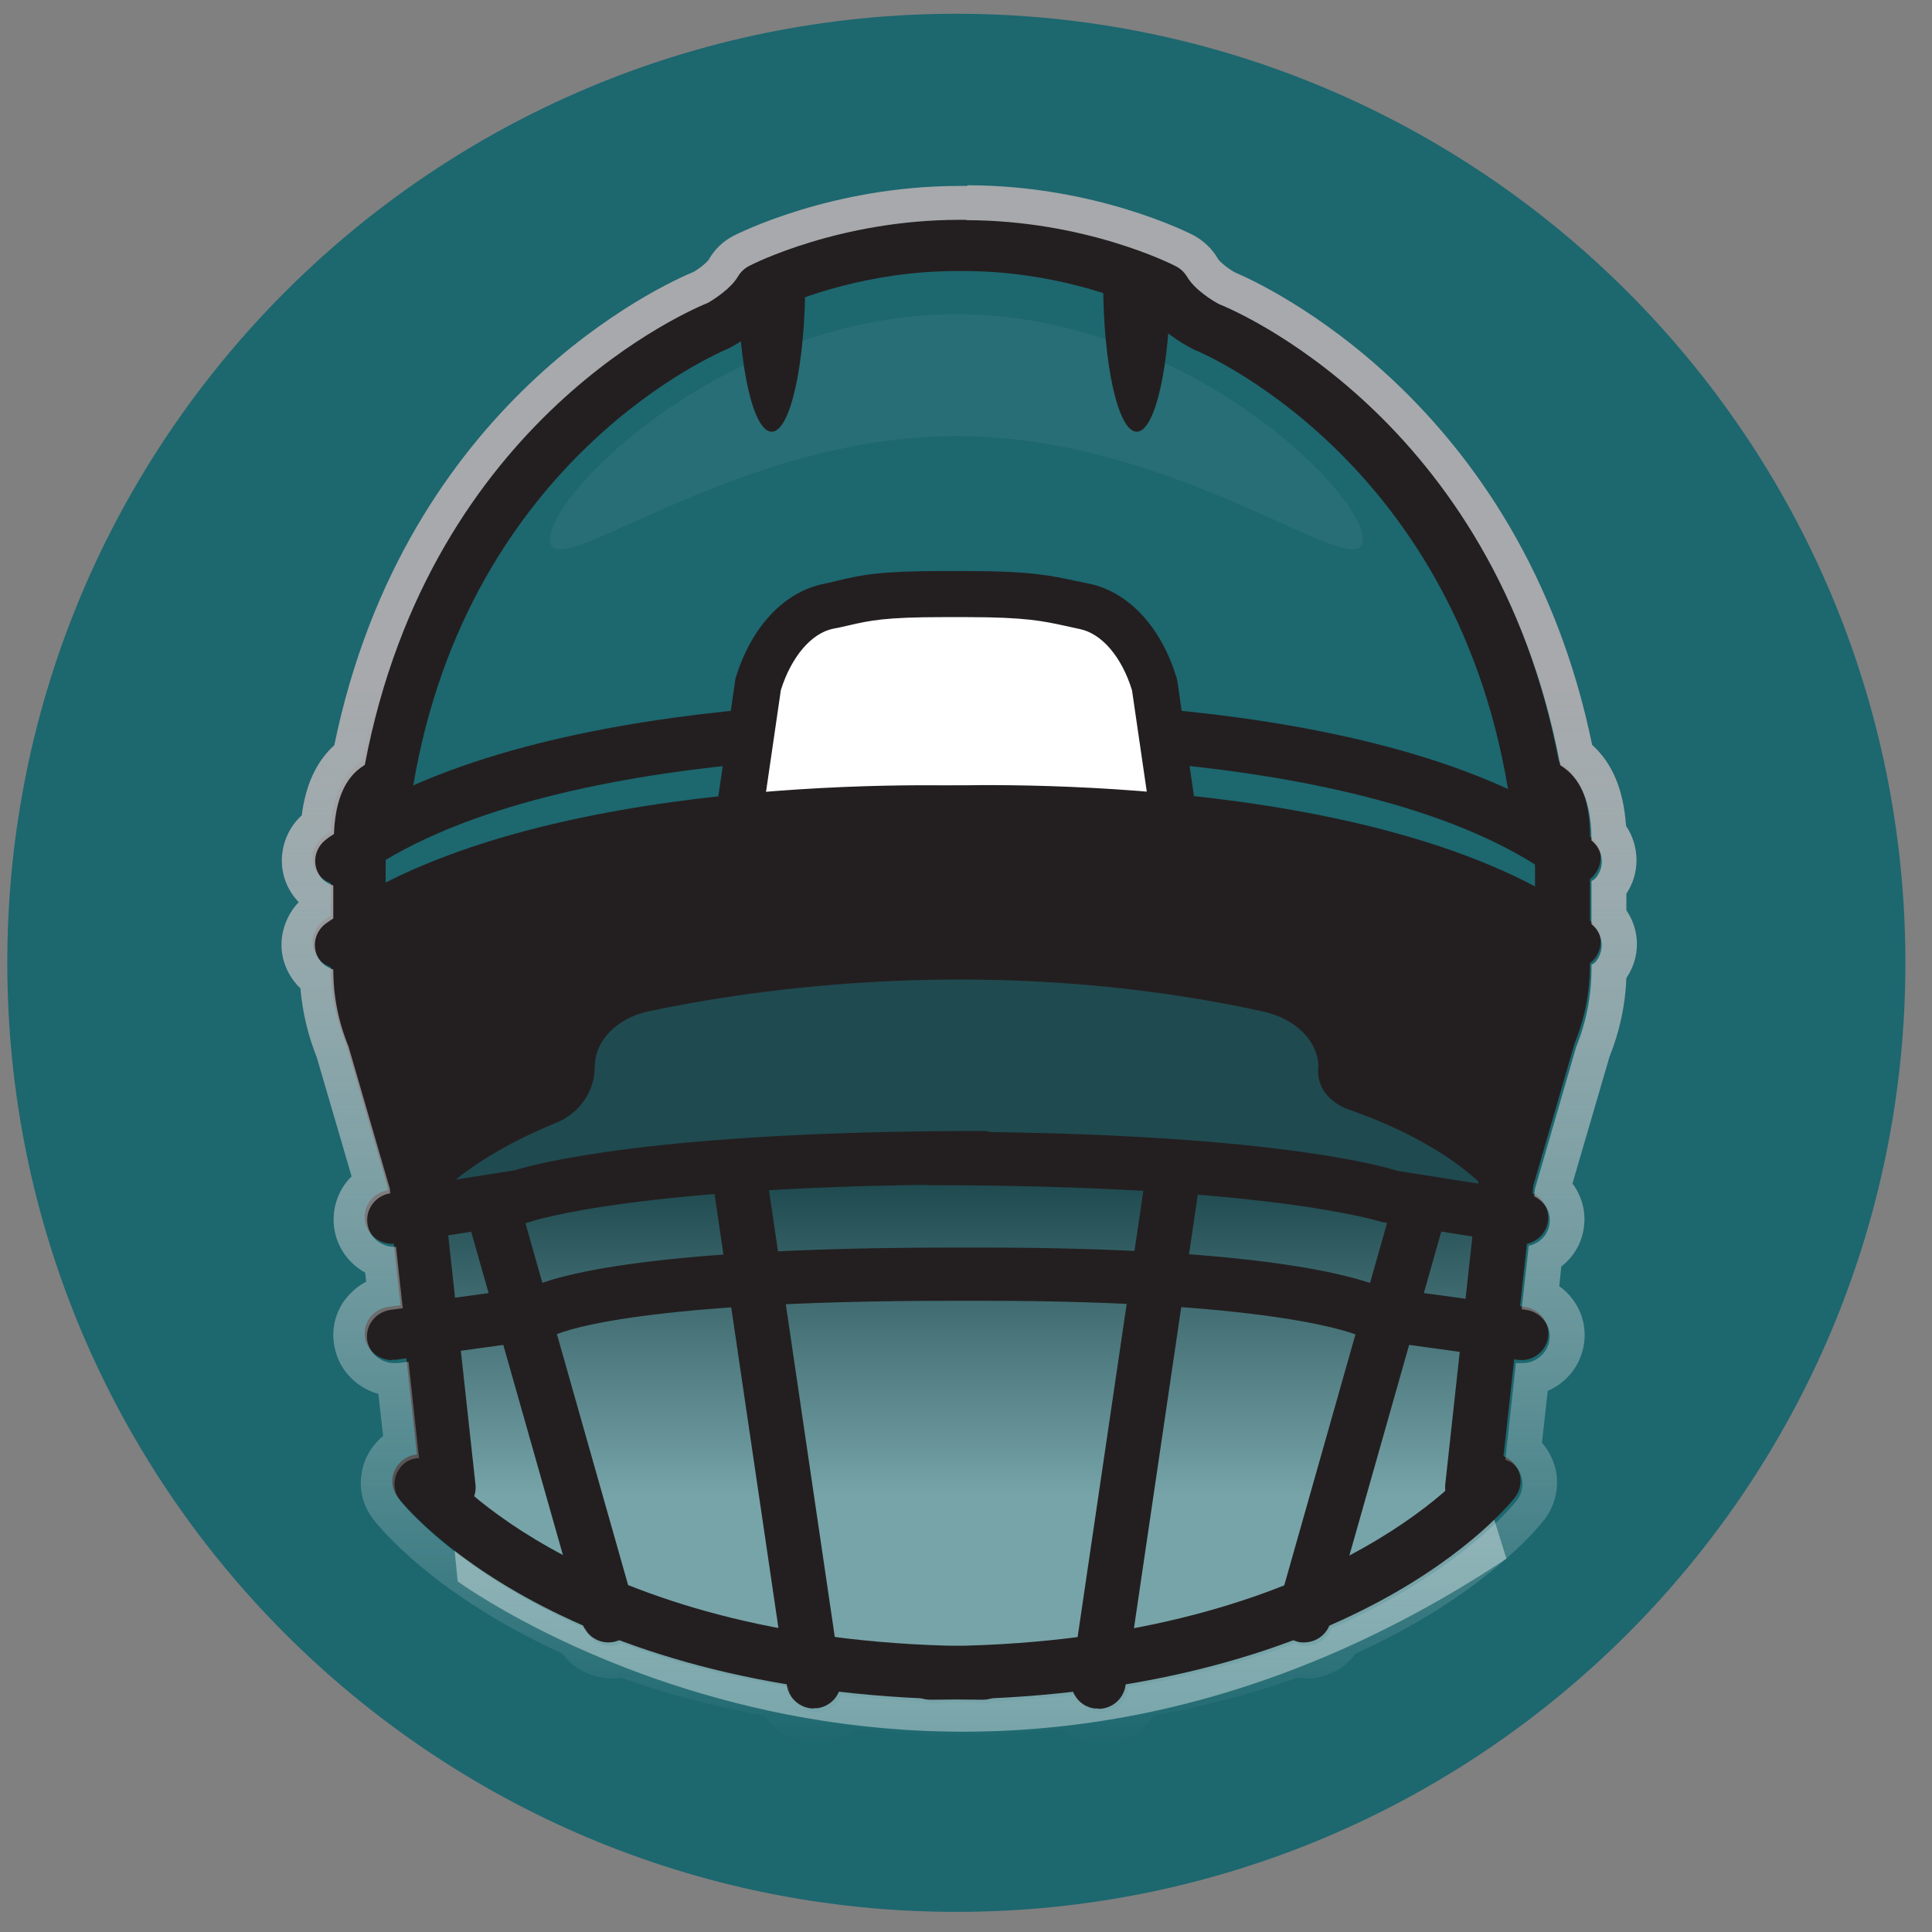 <svg width="57" height="57" viewBox="0 0 57 57" fill="none" xmlns="http://www.w3.org/2000/svg">
<rect x="0" y="0" width="57" height="57" fill="#808080" stroke="none"/>
<path d="M28.215 56.406C43.679 56.406 56.215 43.87 56.215 28.406C56.215 12.942 43.679 0.406 28.215 0.406C12.751 0.406 0.215 12.942 0.215 28.406C0.215 43.87 12.751 56.406 28.215 56.406Z" fill="#1D676F"/>
<path style="mix-blend-mode:multiply" opacity="0.4" d="M11.914 30.836L13.504 46.656C13.504 46.656 27.714 57.066 44.444 45.986L43.964 44.446L45.124 30.916C45.124 30.916 28.814 25.156 11.924 30.836H11.914Z" fill="url(#paint0_linear_1019_141580)"/>
<path d="M45.628 27.126C45.628 15.106 35.338 9.736 35.338 9.736L33.668 8.316C31.908 7.776 29.308 6.956 28.218 7.206C27.128 6.966 24.528 7.786 22.768 8.316L18.218 10.576C18.218 10.576 11.118 19.306 11.008 26.796C11.008 26.796 15.838 23.976 27.858 23.866C39.888 23.986 45.618 27.136 45.618 27.136L45.628 27.126Z" fill="#1D676F"/>
<path d="M28.988 50.147C16.498 50.147 11.918 44.417 11.738 44.177C11.468 43.827 11.538 43.337 11.898 43.067C12.248 42.807 12.758 42.867 13.028 43.217C13.068 43.267 17.378 48.567 28.998 48.567C29.448 48.567 29.808 48.917 29.808 49.357C29.808 49.797 29.448 50.147 28.998 50.147H28.988Z" fill="#231F20"/>
<path d="M17.955 48.457C17.605 48.457 17.275 48.227 17.175 47.877L13.725 35.717C13.605 35.297 13.855 34.857 14.285 34.737C14.715 34.617 15.155 34.867 15.275 35.287L18.725 47.447C18.845 47.867 18.595 48.307 18.165 48.427C18.095 48.447 18.015 48.457 17.945 48.457H17.955Z" fill="#231F20"/>
<path d="M11.565 40.127C11.165 40.127 10.825 39.837 10.765 39.447C10.705 39.017 11.015 38.617 11.455 38.557L15.675 37.977C16.415 37.637 19.135 36.807 28.105 36.807H28.995C37.345 36.807 40.075 37.687 40.755 37.977L44.985 38.557C45.425 38.617 45.735 39.017 45.675 39.447C45.615 39.877 45.205 40.187 44.765 40.117L40.255 39.497L40.115 39.417C40.115 39.417 37.925 38.377 28.985 38.377H28.095C18.385 38.377 16.405 39.367 16.325 39.407L16.195 39.477L16.025 39.517L11.675 40.117C11.675 40.117 11.595 40.117 11.565 40.117V40.127Z" fill="#231F20"/>
<path d="M10.027 26.096C9.787 26.096 9.537 25.986 9.387 25.786C9.117 25.436 9.187 24.936 9.547 24.676C15.637 20.156 28.487 20.696 29.037 20.716C29.477 20.736 29.827 21.106 29.807 21.546C29.787 21.986 29.397 22.326 28.967 22.296C28.837 22.296 16.147 21.766 10.527 25.936C10.377 26.046 10.207 26.096 10.037 26.096H10.027Z" fill="#231F20"/>
<path d="M46.408 26.096C46.238 26.096 46.068 26.046 45.918 25.936C40.298 21.766 27.608 22.296 27.478 22.296C27.038 22.316 26.658 21.976 26.638 21.546C26.618 21.116 26.958 20.736 27.408 20.716C27.948 20.696 40.808 20.156 46.898 24.676C47.258 24.936 47.328 25.436 47.058 25.786C46.898 25.996 46.658 26.096 46.418 26.096H46.408Z" fill="#231F20"/>
<path d="M21.789 24.257L22.369 20.227C22.739 18.977 23.529 18.087 24.449 17.897C25.369 17.707 25.639 17.537 27.819 17.537H28.529C30.699 17.537 31.069 17.707 31.999 17.897C32.929 18.087 33.709 18.977 34.079 20.227L34.659 24.257" fill="white"/>
<path d="M33.978 24.347L33.398 20.367C33.098 19.387 32.508 18.687 31.848 18.557L31.438 18.467C30.788 18.327 30.278 18.207 28.528 18.207H27.818C26.118 18.207 25.668 18.307 25.058 18.447C24.918 18.477 24.768 18.517 24.588 18.547C23.938 18.677 23.348 19.377 23.038 20.357L22.458 24.337L21.098 24.147L21.698 20.027C22.148 18.517 23.118 17.467 24.298 17.227C24.458 17.197 24.598 17.157 24.728 17.127C25.408 16.967 25.938 16.847 27.798 16.847H28.508C30.418 16.847 31.028 16.987 31.728 17.137L32.118 17.217C33.298 17.457 34.268 18.507 34.718 20.017L34.738 20.107L35.318 24.137L33.958 24.327L33.978 24.347Z" fill="#231F20"/>
<path d="M27.447 50.147C26.997 50.147 26.637 49.797 26.637 49.357C26.637 48.917 26.997 48.567 27.447 48.567C39.067 48.567 43.377 43.267 43.417 43.217C43.687 42.877 44.197 42.807 44.547 43.067C44.897 43.327 44.967 43.827 44.697 44.177C44.507 44.417 39.937 50.147 27.447 50.147Z" fill="#231F20"/>
<path d="M38.478 48.457C38.408 48.457 38.338 48.457 38.258 48.427C37.828 48.307 37.578 47.877 37.698 47.447L41.148 35.287C41.268 34.867 41.708 34.617 42.138 34.737C42.568 34.857 42.818 35.287 42.698 35.717L39.248 47.877C39.148 48.227 38.828 48.457 38.468 48.457H38.478Z" fill="#231F20"/>
<path d="M43.448 44.677C43.448 44.677 43.388 44.677 43.358 44.677C42.918 44.627 42.598 44.237 42.638 43.807L43.628 34.757C43.628 34.757 43.638 34.667 43.658 34.627L44.908 30.327C44.908 30.327 44.928 30.267 44.938 30.247C45.168 29.687 45.288 29.097 45.288 28.497V24.717C45.288 24.177 45.188 23.937 45.148 23.857C44.808 23.807 44.528 23.547 44.478 23.207C42.828 13.447 35.338 10.357 35.258 10.327C35.098 10.257 34.248 9.817 33.718 9.087C33.118 8.817 31.058 7.997 28.448 7.997H28.218C25.608 7.997 23.548 8.817 22.948 9.087C22.418 9.817 21.568 10.247 21.458 10.297C21.328 10.357 13.828 13.437 12.188 23.197C12.128 23.537 11.848 23.797 11.518 23.847C11.468 23.927 11.378 24.157 11.378 24.707V28.487C11.378 29.087 11.498 29.677 11.728 30.237C11.738 30.267 11.748 30.287 11.758 30.317L13.008 34.617C13.008 34.617 13.028 34.707 13.038 34.747L14.028 43.797C14.078 44.227 13.758 44.627 13.308 44.667C12.868 44.717 12.468 44.397 12.418 43.967L11.428 34.987L10.208 30.787C9.908 30.047 9.758 29.277 9.758 28.477V24.697C9.758 23.737 9.988 23.047 10.448 22.637C10.528 22.567 10.598 22.517 10.678 22.467C12.628 12.167 20.468 8.977 20.798 8.837C20.908 8.777 21.468 8.437 21.688 8.057C21.768 7.927 21.878 7.817 22.018 7.747C22.128 7.687 24.698 6.387 28.218 6.387H28.448C31.968 6.387 34.538 7.687 34.648 7.747C34.788 7.817 34.898 7.927 34.978 8.057C35.198 8.437 35.748 8.777 35.928 8.857C36.208 8.967 44.038 12.147 45.988 22.457C46.068 22.507 46.138 22.557 46.218 22.627C46.678 23.037 46.908 23.727 46.908 24.687V28.467C46.908 29.267 46.758 30.037 46.458 30.777L45.238 34.977L44.248 43.957C44.208 44.367 43.858 44.667 43.448 44.667V44.677Z" fill="#231F20"/>
<path d="M11.568 36.697C11.178 36.697 10.838 36.417 10.768 36.027C10.698 35.597 10.998 35.187 11.438 35.117L15.188 34.527C15.768 34.347 19.318 33.367 28.988 33.367C29.438 33.367 29.798 33.717 29.798 34.157C29.798 34.597 29.438 34.947 28.988 34.947C18.938 34.947 15.688 36.027 15.648 36.047L15.508 36.087L11.698 36.687C11.698 36.687 11.608 36.697 11.568 36.697Z" fill="#231F20"/>
<path d="M44.867 36.697C44.867 36.697 44.777 36.697 44.737 36.687L40.777 36.057C40.777 36.057 37.497 34.967 27.447 34.967C26.997 34.967 26.637 34.617 26.637 34.177C26.637 33.737 26.997 33.387 27.447 33.387C37.117 33.387 40.667 34.367 41.247 34.547L44.997 35.137C45.437 35.207 45.737 35.607 45.667 36.047C45.607 36.437 45.257 36.717 44.867 36.717V36.697Z" fill="#231F20"/>
<path d="M10.027 28.577C9.787 28.577 9.537 28.467 9.387 28.267C9.117 27.917 9.187 27.417 9.547 27.157C15.637 22.637 28.497 23.177 29.037 23.197C29.477 23.217 29.827 23.587 29.807 24.027C29.787 24.467 29.397 24.807 28.967 24.777C28.837 24.777 16.147 24.247 10.527 28.417C10.377 28.527 10.207 28.577 10.037 28.577H10.027Z" fill="#231F20"/>
<path d="M46.408 28.577C46.238 28.577 46.068 28.527 45.918 28.417C40.288 24.247 27.608 24.767 27.478 24.777C27.038 24.797 26.658 24.457 26.638 24.027C26.618 23.597 26.958 23.217 27.408 23.197C27.948 23.167 40.808 22.637 46.898 27.157C47.258 27.417 47.328 27.917 47.058 28.267C46.898 28.477 46.658 28.577 46.418 28.577H46.408Z" fill="#231F20"/>
<path d="M24.016 50.407C23.626 50.407 23.276 50.127 23.216 49.727L20.976 34.517C20.916 34.087 21.216 33.687 21.656 33.617C22.096 33.557 22.506 33.857 22.566 34.287L24.806 49.497C24.866 49.927 24.566 50.327 24.126 50.397C24.086 50.397 24.046 50.397 24.006 50.397L24.016 50.407Z" fill="#231F20"/>
<path d="M32.415 50.407C32.415 50.407 32.335 50.407 32.295 50.407C31.855 50.347 31.545 49.947 31.615 49.507L33.855 34.297C33.915 33.867 34.325 33.567 34.765 33.627C35.205 33.687 35.515 34.087 35.445 34.527L33.205 49.737C33.145 50.127 32.805 50.417 32.405 50.417L32.415 50.407Z" fill="#231F20"/>
<path opacity="0.05" d="M40.207 15.917C40.207 17.377 34.837 12.867 28.217 12.867C21.597 12.867 16.227 17.377 16.227 15.917C16.227 14.457 21.597 9.267 28.217 9.267C34.837 9.267 40.207 14.457 40.207 15.917Z" fill="white"/>
<path d="M38.897 31.416C38.857 30.677 38.187 30.047 37.277 29.846C29.317 28.096 22.197 29.186 19.137 29.837C18.197 30.037 17.547 30.706 17.547 31.477C17.547 32.197 17.097 32.846 16.407 33.127C12.807 34.596 12.037 36.386 12.037 36.386L10.277 28.076C24.437 17.837 46.867 27.986 46.867 27.986L44.727 36.327C44.727 36.327 44.077 34.257 39.857 32.757C39.857 32.757 38.777 32.467 38.897 31.427V31.416Z" fill="#231F20"/>
<path d="M22.767 12.737C23.317 12.737 23.757 10.757 23.757 8.307H21.777C21.777 10.757 22.217 12.737 22.767 12.737Z" fill="#231F20"/>
<path d="M33.537 12.737C34.087 12.737 34.527 10.757 34.527 8.307H32.547C32.547 10.757 32.987 12.737 33.537 12.737Z" fill="#231F20"/>
<path d="M28.493 6.496C32.013 6.496 34.583 7.796 34.693 7.856C34.833 7.926 34.943 8.036 35.023 8.166C35.243 8.546 35.793 8.886 35.973 8.976C36.253 9.086 44.083 12.266 46.033 22.576C46.113 22.626 46.183 22.676 46.263 22.746C46.723 23.156 46.953 23.846 46.953 24.796C47.293 25.066 47.363 25.546 47.093 25.886C47.053 25.936 47.003 25.966 46.953 25.996V27.266C47.293 27.536 47.353 28.016 47.093 28.356C47.053 28.406 47.003 28.436 46.953 28.466V28.576C46.953 29.376 46.803 30.146 46.503 30.886L45.283 35.086L45.263 35.296C45.573 35.446 45.773 35.766 45.713 36.126C45.663 36.446 45.413 36.686 45.103 36.756L44.893 38.626L45.023 38.646C45.463 38.706 45.773 39.106 45.713 39.536C45.653 39.926 45.313 40.216 44.923 40.216C44.883 40.216 44.843 40.216 44.803 40.216H44.723L44.413 43.066C44.473 43.096 44.543 43.116 44.603 43.156C44.953 43.416 45.023 43.916 44.753 44.266C44.643 44.406 43.043 46.396 39.273 48.046C39.153 48.356 38.853 48.556 38.533 48.556C38.463 48.556 38.393 48.556 38.313 48.526C38.273 48.526 38.253 48.496 38.223 48.476C36.833 48.996 35.193 49.456 33.283 49.776V49.826C33.213 50.216 32.873 50.506 32.483 50.506C32.443 50.506 32.403 50.506 32.363 50.506C32.063 50.466 31.843 50.266 31.743 50.006C30.973 50.096 30.163 50.156 29.313 50.196C29.233 50.226 29.143 50.246 29.053 50.246C28.783 50.246 28.543 50.226 28.283 50.226C28.023 50.226 27.783 50.246 27.513 50.246C27.423 50.246 27.333 50.226 27.253 50.196C26.403 50.156 25.593 50.096 24.823 50.006C24.723 50.256 24.493 50.456 24.203 50.506C24.163 50.506 24.123 50.506 24.083 50.506C23.693 50.506 23.343 50.226 23.283 49.826V49.776C21.363 49.456 19.723 48.996 18.333 48.476C18.303 48.486 18.273 48.516 18.243 48.526C18.173 48.546 18.093 48.556 18.023 48.556C17.693 48.556 17.403 48.356 17.283 48.046C13.523 46.396 11.913 44.406 11.803 44.266C11.533 43.916 11.603 43.426 11.953 43.156C12.073 43.066 12.223 43.026 12.363 43.016L12.053 40.176L11.743 40.216C11.743 40.216 11.663 40.216 11.633 40.216C11.233 40.216 10.893 39.926 10.833 39.536C10.773 39.106 11.083 38.706 11.523 38.646L11.883 38.596L11.683 36.786C11.683 36.786 11.653 36.786 11.633 36.786C11.243 36.786 10.903 36.506 10.843 36.116C10.773 35.686 11.073 35.276 11.513 35.206L11.503 35.076L10.283 30.876C9.983 30.146 9.833 29.386 9.833 28.606C9.693 28.556 9.553 28.476 9.453 28.356C9.183 28.006 9.253 27.516 9.613 27.246C9.683 27.196 9.763 27.146 9.833 27.096V26.126C9.693 26.076 9.553 25.996 9.463 25.876C9.193 25.526 9.263 25.036 9.623 24.766C9.693 24.706 9.773 24.656 9.853 24.606C9.883 23.756 10.103 23.116 10.533 22.736C10.613 22.666 10.683 22.616 10.763 22.566C12.713 12.266 20.543 9.076 20.883 8.936C20.993 8.876 21.553 8.536 21.773 8.156C21.853 8.026 21.963 7.916 22.103 7.846C22.213 7.786 24.783 6.486 28.303 6.486H28.533M28.533 5.486H28.303C24.533 5.486 21.763 6.896 21.643 6.956C21.333 7.116 21.083 7.356 20.913 7.656C20.853 7.746 20.623 7.936 20.453 8.026C19.583 8.386 11.953 11.826 9.863 21.986C9.333 22.466 9.013 23.166 8.903 24.056C8.593 24.336 8.393 24.716 8.333 25.136C8.263 25.616 8.393 26.086 8.683 26.466C8.723 26.516 8.763 26.566 8.813 26.616C8.553 26.886 8.383 27.236 8.323 27.616C8.253 28.096 8.383 28.566 8.673 28.946C8.733 29.026 8.793 29.096 8.863 29.156C8.923 29.856 9.083 30.536 9.343 31.186L10.373 34.706C10.303 34.776 10.243 34.846 10.183 34.926C9.903 35.316 9.793 35.786 9.863 36.256C9.953 36.826 10.303 37.286 10.773 37.546L10.803 37.816C10.563 37.936 10.363 38.116 10.193 38.326C9.903 38.706 9.783 39.176 9.853 39.646C9.953 40.366 10.483 40.936 11.163 41.126L11.303 42.366C10.953 42.656 10.723 43.056 10.663 43.506C10.593 43.986 10.723 44.456 11.023 44.836C11.203 45.066 12.813 47.066 16.593 48.786C16.923 49.236 17.453 49.516 18.033 49.516C18.123 49.516 18.223 49.516 18.313 49.496C19.623 49.966 21.053 50.346 22.563 50.626C22.883 51.136 23.453 51.466 24.093 51.466C24.173 51.466 24.263 51.466 24.343 51.446C24.703 51.396 25.023 51.246 25.283 51.016C25.833 51.066 26.433 51.106 27.093 51.146C27.213 51.176 27.363 51.206 27.523 51.206C27.683 51.206 27.853 51.206 28.013 51.196C28.113 51.196 28.213 51.196 28.313 51.196C28.373 51.196 28.473 51.196 28.573 51.196C28.733 51.196 28.893 51.206 29.063 51.206C29.233 51.206 29.373 51.176 29.493 51.146C30.153 51.116 30.753 51.076 31.303 51.016C31.563 51.246 31.883 51.396 32.233 51.446C32.323 51.456 32.403 51.466 32.493 51.466C33.123 51.466 33.693 51.136 34.023 50.626C35.533 50.346 36.963 49.966 38.273 49.496C38.363 49.506 38.463 49.516 38.553 49.516C39.133 49.516 39.663 49.246 39.993 48.786C43.763 47.076 45.383 45.066 45.563 44.836C45.853 44.456 45.983 43.986 45.923 43.506C45.873 43.156 45.723 42.826 45.493 42.566L45.663 41.036C46.223 40.796 46.643 40.276 46.733 39.646C46.803 39.176 46.683 38.706 46.393 38.326C46.283 38.176 46.153 38.056 46.003 37.946L46.063 37.366C46.413 37.096 46.653 36.706 46.723 36.256C46.803 35.766 46.673 35.296 46.393 34.916L47.483 31.186C47.783 30.436 47.953 29.656 47.983 28.856C48.403 28.236 48.393 27.456 47.983 26.856V26.366C48.393 25.756 48.373 24.956 47.973 24.366C47.903 23.316 47.573 22.516 46.973 21.976C44.883 11.826 37.213 8.366 36.433 8.036C36.263 7.946 35.993 7.736 35.933 7.636C35.763 7.336 35.503 7.096 35.203 6.936C35.083 6.876 32.323 5.466 28.543 5.466L28.533 5.486Z" fill="url(#paint1_linear_1019_141580)"/>
<defs>
<linearGradient id="paint0_linear_1019_141580" x1="28.514" y1="30.616" x2="28.514" y2="44.186" gradientUnits="userSpaceOnUse">
<stop offset="0.32" stop-color="#231F20"/>
<stop offset="1" stop-color="white"/>
</linearGradient>
<linearGradient id="paint1_linear_1019_141580" x1="28.253" y1="5.496" x2="28.253" y2="51.496" gradientUnits="userSpaceOnUse">
<stop offset="0.32" stop-color="#A7A9AC"/>
<stop offset="1" stop-color="white" stop-opacity="0"/>
</linearGradient>
</defs>
</svg>
